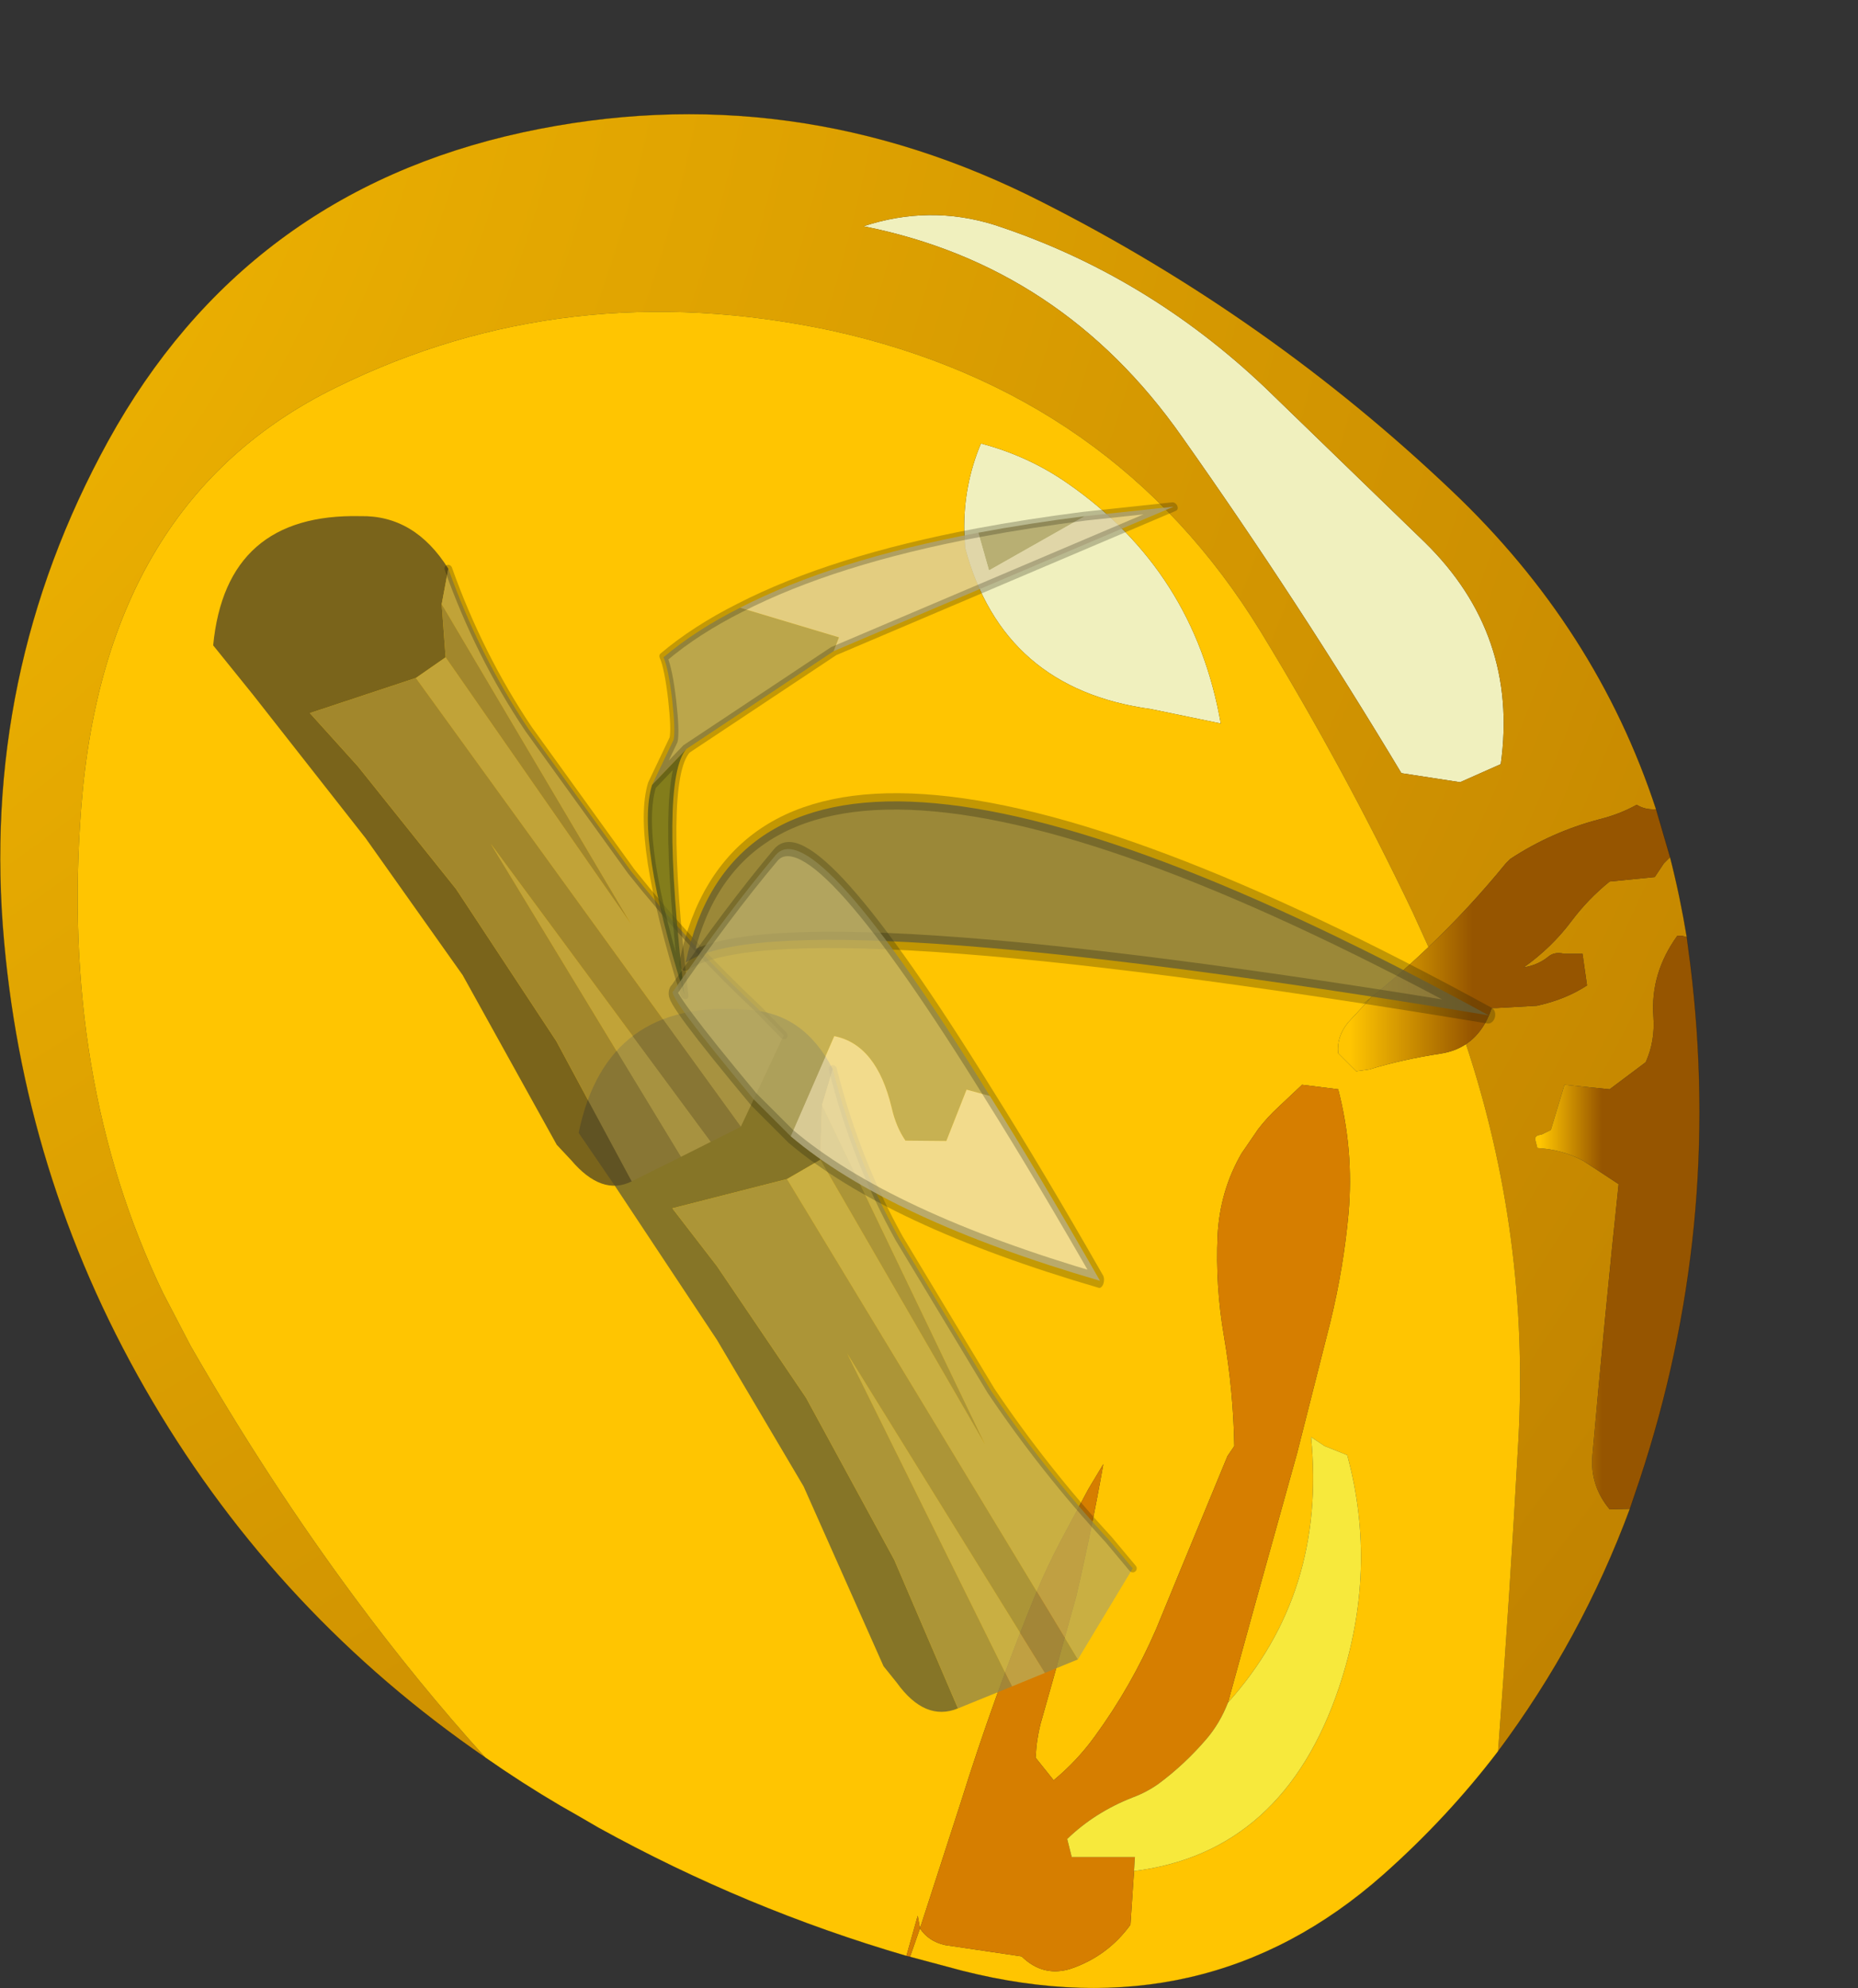<?xml version="1.0"?>
<svg xmlns="http://www.w3.org/2000/svg" xmlns:xlink="http://www.w3.org/1999/xlink" width="205.7px" height="220.1px"><rect width="100%" height="100%" fill="#333333" stroke="none"/><g transform="matrix(1, 0, 0, 1, -177.8, -86)"><use xlink:href="#object-0" width="205.7" height="220.1" transform="matrix(1, 0, 0, 1, 177.8, 86)"/></g><defs><g transform="matrix(1, 0, 0, 1, 0, 1.45)" id="object-0"><use xlink:href="#object-1" width="188.15" height="207.45" transform="matrix(1, 0, 0, 1, 0, 11.2)"/><use xlink:href="#object-3" width="34.15" height="41.5" transform="matrix(-3.228, 1.863, 1.863, 3.228, 128.35, -1.45)"/></g><g transform="matrix(1, 0, 0, 1, 0, 0)" id="object-1"><use xlink:href="#object-2" width="188.15" height="207.45" transform="matrix(1, 0, 0, 1, 0, 0)"/></g><g transform="matrix(1, 0, 0, 1, 0, 0)" id="object-2"><path fill-rule="evenodd" fill="#f0f0be" stroke="none" d="M95.6 12.4Q102.9 10 110.1 12.25Q126.9 17.75 140.1 30.3L157.75 47.4Q168.15 57.6 166.15 71.95L161.65 73.95L155.15 72.95Q143.75 53.95 130.85 35.7Q117.55 16.75 95.6 12.4M106.85 48L106.75 46.2Q106.65 41.1 108.6 36.45Q113.9 37.85 118.25 40.9Q132.2 50.6 135.15 67.45L127.4 65.85Q111 63.6 106.85 48"/><path fill-rule="evenodd" fill="url(#gradient-R96cf2d65b5822cace36e63bfaec7aed7)" stroke="none" d="M95.6 12.4Q117.55 16.75 130.85 35.7Q143.75 53.95 155.15 72.95L161.65 73.95L166.15 71.95Q168.15 57.6 157.75 47.4L140.1 30.3Q126.9 17.75 110.1 12.25Q102.9 10 95.6 12.4M53.75 181.95Q30.9 166.25 16.9 142.55Q2.9 118.85 0.45 91.65Q-2.25 62.05 11.95 36.2Q27.1 8.7 57.85 2Q87.65 -4.45 115.45 9.75Q140.5 22.45 160.7 41.65Q176.75 56.85 183.35 76.95L183.2 76.95Q182.1 77 181.2 76.45Q179.3 77.5 177.1 78.05Q171.75 79.45 167.2 82.45L166.7 82.95Q162.7 87.85 158.15 92.2L156.4 88.35Q148.8 72.4 139.55 57.25Q123.35 30.85 92.05 23.95Q62.7 17.7 37.2 30.25Q11.65 42.75 9 76.65Q6.65 106.8 18.05 130.5L21.1 136.35Q29.65 151.25 39.25 164.2Q46.2 173.6 53.75 181.95M184.9 82.25Q186 86.55 186.75 91.1L186.2 90.95L185.7 90.95Q182.7 95.1 183.05 99.9Q183.25 102.6 182.2 104.95L178.2 107.95L173.2 107.45L171.7 112.45L170.7 112.95L170.25 113.05Q169.95 113.2 169.95 113.45L170.2 114.45Q172.9 114.6 175.25 115.85L179.2 118.45Q177.7 132.6 176.3 148.45Q176 151.8 178.2 154.45L180.45 154.4Q175.1 168.85 165.85 181.25Q167.15 164.1 168.1 146.8Q169.35 124.2 162.3 102.95Q164.25 101.65 165.15 98.95L165.7 98.95L170.15 98.7Q173.35 98 175.7 96.45L175.2 92.95L174.7 92.95L173.2 92.95Q172.15 92.7 171.5 93.2Q170.3 94.2 168.7 94.45Q171.8 92.25 174 89.3Q175.8 86.9 178.2 84.95L183.2 84.45L184.2 82.95L184.9 82.25"/><path fill-rule="evenodd" fill="url(#gradient-Rfc1aeda1f17a9046f8ae33062915e387)" stroke="none" d="M106.85 48Q111 63.6 127.4 65.85L135.15 67.45Q132.2 50.6 118.25 40.9Q113.9 37.85 108.6 36.45Q106.65 41.1 106.75 46.2L106.85 48M53.75 181.95Q46.2 173.6 39.25 164.2Q29.65 151.25 21.1 136.35L18.05 130.5Q6.65 106.8 9 76.65Q11.65 42.75 37.2 30.25Q62.7 17.7 92.05 23.95Q123.35 30.85 139.55 57.25Q148.8 72.4 156.4 88.35L158.15 92.2Q154.55 95.65 150.65 98.7L151.65 97.95L149.25 100.55Q147.95 102.15 148.15 103.95L150.15 105.95L151.6 105.75Q155.2 104.65 159.5 104Q161.1 103.75 162.3 102.95Q169.35 124.2 168.1 146.8Q167.15 164.1 165.85 181.25Q160.25 188.6 153.15 194.9Q133.45 212.35 106.55 205.55L100.75 204L101.85 200.85L106.35 186.95Q110 175.25 114.65 163.85Q115.9 160.85 117.4 158L120.5 152.2L122.15 149.45Q120.85 156.8 119.15 164.1L116.5 173.6L115.2 178.2Q114.9 179.4 114.75 180.65L114.65 181.95L116.65 184.45Q119.25 182.3 121.2 179.6Q125.25 174.05 128 167.7L130.55 161.5L135.9 148.55L136.65 147.45Q136.55 141.4 135.5 135.25Q134.55 129.7 134.8 124.15Q135.05 119.2 137.45 115.05L139.3 112.35Q140.3 111.05 141.55 109.9L144.15 107.45L148.15 107.95Q149.9 114.7 149.3 121.65Q148.75 127.7 147.3 133.65L143.6 148.25L138.8 165.5L135.95 175.85Q146.85 163.7 145.15 146.45L146.65 147.45L149.15 148.45Q152.6 161.15 148.25 174.15Q142.1 192.45 125.55 194.5L125.15 200.45Q122.65 203.9 118.6 205.3Q115.5 206.3 113.1 203.95L104.65 202.7Q102.8 202.3 101.85 200.85L101.6 199.45L100.35 203.9Q82.55 198.7 66.25 189.7L64.1 188.45L62 187.25Q57.75 184.75 53.75 181.95"/><path fill-rule="evenodd" fill="url(#gradient-L3c4bb499e0d45ebb47c3b6cadcd2d621)" stroke="none" d="M158.15 92.2Q162.7 87.85 166.7 82.95L167.2 82.45Q171.75 79.45 177.1 78.05Q179.3 77.5 181.2 76.45Q182.1 77 183.2 76.95L183.35 76.95L184.9 82.25L184.2 82.95L183.2 84.45L178.2 84.95Q175.8 86.9 174 89.3Q171.8 92.25 168.7 94.45Q170.3 94.2 171.5 93.2Q172.15 92.7 173.2 92.95L174.7 92.95L175.2 92.95L175.7 96.45Q173.35 98 170.15 98.7L165.7 98.95L165.15 98.95Q164.25 101.65 162.3 102.95Q161.1 103.75 159.5 104Q155.2 104.65 151.6 105.75L150.15 105.95L148.15 103.95Q147.95 102.15 149.25 100.55L151.65 97.95L150.65 98.7Q154.55 95.65 158.15 92.2"/><path fill-rule="evenodd" fill="url(#gradient-L44b1b5418294d0881642eaaaa88d5345)" stroke="none" d="M186.75 91.1L187.15 94.15Q190.75 123.35 181.55 151.15L180.45 154.4L178.2 154.45Q176 151.8 176.3 148.45Q177.7 132.6 179.2 118.45L175.25 115.85Q172.9 114.6 170.2 114.45L169.95 113.45Q169.95 113.2 170.25 113.05L170.7 112.95L171.7 112.45L173.2 107.45L178.2 107.95L182.2 104.95Q183.25 102.6 183.05 99.9Q182.7 95.1 185.7 90.95L186.2 90.95L186.75 91.1"/><path fill-rule="evenodd" fill="#d67e00" stroke="none" d="M100.75 204L100.35 203.9L101.6 199.45L101.85 200.85Q102.8 202.3 104.65 202.7L113.1 203.95Q115.5 206.3 118.6 205.3Q122.65 203.9 125.15 200.45L125.55 194.5L125.65 192.95L118.65 192.95L118.15 190.95Q121.2 188 125.4 186.35Q126.9 185.8 128.25 184.85Q131.15 182.7 133.55 179.9Q135.05 178.15 135.95 175.85L138.8 165.5L143.6 148.25L147.3 133.65Q148.75 127.7 149.3 121.65Q149.9 114.7 148.15 107.95L144.15 107.45L141.55 109.9Q140.3 111.05 139.3 112.35L137.45 115.05Q135.05 119.2 134.8 124.15Q134.55 129.7 135.5 135.25Q136.55 141.4 136.65 147.45L135.9 148.55L130.55 161.5L128 167.7Q125.25 174.05 121.2 179.6Q119.25 182.3 116.65 184.45L114.65 181.95L114.75 180.65Q114.9 179.4 115.2 178.2L116.5 173.6L119.15 164.1Q120.85 156.8 122.15 149.45L120.5 152.2L117.4 158Q115.9 160.85 114.65 163.85Q110 175.25 106.35 186.95L101.85 200.85L100.75 204"/><path fill-rule="evenodd" fill="#f7e93c" stroke="none" d="M125.55 194.5L125.65 192.95L118.65 192.95L118.15 190.95Q121.2 188 125.4 186.35Q126.9 185.8 128.25 184.85Q131.15 182.7 133.55 179.9Q135.05 178.15 135.95 175.85Q146.85 163.7 145.15 146.45L146.65 147.45L149.15 148.45Q152.6 161.15 148.25 174.15Q142.1 192.45 125.55 194.5"/><path fill="none" stroke="#000000" stroke-opacity="0.302" stroke-width="0.05" stroke-linecap="round" stroke-linejoin="round" d="M183.35 76.95Q176.75 56.85 160.7 41.65Q140.5 22.45 115.45 9.75Q87.65 -4.45 57.85 2Q27.1 8.7 11.95 36.2Q-2.25 62.05 0.45 91.65Q2.9 118.85 16.9 142.55Q30.9 166.25 53.75 181.95Q57.75 184.75 62 187.25L64.1 188.45L66.25 189.7Q82.55 198.7 100.35 203.9L100.75 204L106.55 205.55Q133.45 212.35 153.15 194.9Q160.25 188.6 165.85 181.25Q175.1 168.85 180.45 154.4L181.55 151.15Q190.75 123.35 187.15 94.15L186.75 91.1Q186 86.55 184.9 82.25L183.35 76.95"/></g><radialGradient gradientTransform="matrix(1, 0, 0, 1, -78.4, -31.1)" gradientUnits="userSpaceOnUse" spreadMethod="pad" id="gradient-R96cf2d65b5822cace36e63bfaec7aed7" cx="0" cy="0" r="819.2"><stop offset="0" stop-color="#ffc501"/><stop offset="0.667" stop-color="#965500"/></radialGradient><radialGradient gradientTransform="matrix(1, 0, 0, 1, -78.4, -31.1)" gradientUnits="userSpaceOnUse" spreadMethod="pad" id="gradient-Rfc1aeda1f17a9046f8ae33062915e387" cx="0" cy="0" r="819.2"><stop offset="0.627" stop-color="#ffc501"/><stop offset="0.914" stop-color="#965500"/></radialGradient><linearGradient gradientTransform="matrix(0.022, 0, 0, 0.018, 166.5, 91.2)" gradientUnits="userSpaceOnUse" spreadMethod="pad" id="gradient-L3c4bb499e0d45ebb47c3b6cadcd2d621" x1="-819.2" x2="819.2"><stop offset="0.027" stop-color="#ffc501" stop-opacity="1"/><stop offset="0.404" stop-color="#965500" stop-opacity="1"/></linearGradient><linearGradient gradientTransform="matrix(0.011, 0, 0, 0.039, 179.05, 122.7)" gradientUnits="userSpaceOnUse" spreadMethod="pad" id="gradient-L44b1b5418294d0881642eaaaa88d5345" x1="-819.2" x2="819.2"><stop offset="0.027" stop-color="#ffc501" stop-opacity="1"/><stop offset="0.404" stop-color="#965500" stop-opacity="1"/></linearGradient><g transform="matrix(1, 0, 0, 1, 28.7, 37.45)" id="object-3"><use xlink:href="#object-4" width="8.35" height="23.8" transform="matrix(0.953, 0.001, -0.001, 0.953, -4.8, -18.65)"/><use xlink:href="#object-6" width="8.35" height="23.8" transform="matrix(0.893, 0.075, -0.079, 0.937, -2, -37.2)"/><use xlink:href="#object-8" width="39.05" height="41.25" transform="matrix(-0.7, -0.198, -0.145, 0.715, 4.65, -29.75)"/></g><g transform="matrix(1, 0, 0, 1, 4.25, 13.1)" id="object-4"><use xlink:href="#object-5" width="8.35" height="23.8" transform="matrix(1, 0, 0, 1, -4.25, -13.1)"/></g><g transform="matrix(1, 0, 0, 1, 4.25, 13.1)" id="object-5"><path fill-rule="evenodd" fill="#665f32" fill-opacity="0.788" stroke="none" d="M-3.85 -9.05Q-3.95 -11.05 -2.45 -12Q1.15 -14.5 4 -11.3L3.85 -9.3L3.5 -3.55L3.45 1.75L4.1 7.85L4 8.5Q3.85 10 2.75 10.15L2.15 5.15L2 -0.6L2.35 -5.55L2.65 -7.8L-0.9 -6.8L-2.1 -6.8L-3 -8.25L-3.85 -9.05"/><path fill-rule="evenodd" fill="#baa954" fill-opacity="0.788" stroke="none" d="M-3.85 -9.05L-3 -8.25L-2.1 3.45L-2.1 -6.8L-0.9 -6.8L-1.25 10.7L-4.15 9.1L-3.95 7.95Q-3.3 5.05 -3.1 2.1L-3 -3.45Q-3.05 -6.25 -3.85 -9.05M0.95 10.4L-0.15 10.55L0.2 -1.15L0.95 10.4"/><path fill-rule="evenodd" fill="#968846" fill-opacity="0.788" stroke="none" d="M-3 -8.25L-2.1 -6.8L-2.1 3.45L-3 -8.25M-0.9 -6.8L2.65 -7.8L2.35 -5.55L2 -0.6L2.15 5.15L2.75 10.15L0.95 10.4L0.2 -1.15L-0.15 10.55L-1.25 10.7L-0.9 -6.8"/><path fill="none" stroke="#171b12" stroke-opacity="0.235" stroke-width="0.25" stroke-linecap="round" stroke-linejoin="round" d="M-4.15 9.1L-3.95 7.95Q-3.3 5.05 -3.1 2.1L-3 -3.45Q-3.05 -6.25 -3.85 -9.05"/></g><g transform="matrix(1, 0, 0, 1, 4.25, 13.1)" id="object-6"><use xlink:href="#object-7" width="8.35" height="23.8" transform="matrix(1, 0, 0, 1, -4.25, -13.1)"/></g><g transform="matrix(1, 0, 0, 1, 4.25, 13.1)" id="object-7"><path fill-rule="evenodd" fill="#564a23" fill-opacity="0.788" stroke="none" d="M-3.85 -9.05Q-3.95 -11.05 -2.45 -12Q1.15 -14.5 4 -11.3L3.85 -9.3L3.5 -3.55L3.45 1.75L4.1 7.85L4 8.5Q3.85 10 2.75 10.15L2.15 5.15L2 -0.6L2.35 -5.55L2.65 -7.8L-0.9 -6.8L-2.1 -6.8L-3 -8.25L-3.85 -9.05"/><path fill-rule="evenodd" fill="#b09948" fill-opacity="0.788" stroke="none" d="M-3.85 -9.05L-3 -8.25L-2.1 3.45L-2.1 -6.8L-0.9 -6.8L-1.25 10.7L-4.15 9.1L-3.95 7.95Q-3.3 5.05 -3.1 2.1L-3 -3.45Q-3.05 -6.25 -3.85 -9.05M0.95 10.4L-0.15 10.55L0.2 -1.15L0.95 10.4"/><path fill-rule="evenodd" fill="#897638" fill-opacity="0.788" stroke="none" d="M-3 -8.25L-2.1 -6.8L-2.1 3.45L-3 -8.25M-0.9 -6.8L2.65 -7.8L2.35 -5.55L2 -0.6L2.15 5.15L2.75 10.15L0.95 10.4L0.2 -1.15L-0.15 10.55L-1.25 10.7L-0.9 -6.8"/><path fill="none" stroke="#000000" stroke-opacity="0.235" stroke-width="0.25" stroke-linecap="round" stroke-linejoin="round" d="M-4.15 9.1L-3.95 7.95Q-3.3 5.05 -3.1 2.1L-3 -3.45Q-3.05 -6.25 -3.85 -9.05"/></g><g transform="matrix(1, 0, 0, 1, 6.25, 12.55)" id="object-8"><use xlink:href="#object-9" width="61.75" height="23.85" transform="matrix(0.483, 0.282, -0.389, 0.5, 3, -0.65)"/><use xlink:href="#object-11" width="93" height="46.3" transform="matrix(-0.278, 0.112, 0.093, 0.373, 23.5, -12.55)"/><use xlink:href="#object-13" width="19.6" height="59.15" transform="matrix(-0.485, 0.163, -0.05, 0.404, 8.3, 0.45)"/></g><g transform="matrix(1, 0, 0, 1, -1.55, 13.65)" id="object-9"><use xlink:href="#object-10" width="61.75" height="23.85" transform="matrix(1, 0, 0, 1, 1.55, -13.65)"/></g><g transform="matrix(1, 0, 0, 1, -1.55, 13.65)" id="object-10"><path fill-rule="evenodd" fill="#807748" fill-opacity="0.788" stroke="none" d="M2.05 -6.05Q10.05 -26.05 62.8 9.7Q9.85 -8.45 2.05 -6.05"/><path fill="none" stroke="#17190a" stroke-opacity="0.263" stroke-width="1" stroke-linecap="round" stroke-linejoin="round" d="M2.05 -6.05Q10.05 -26.05 62.8 9.7Q9.85 -8.45 2.05 -6.05"/></g><g transform="matrix(1, 0, 0, 1, 92.25, 16.9)" id="object-11"><use xlink:href="#object-12" width="93" height="46.3" transform="matrix(1, 0, 0, 1, -92.25, -16.9)"/></g><g transform="matrix(1, 0, 0, 1, 92.25, 16.9)" id="object-12"><path fill-rule="evenodd" fill="#a99d5f" fill-opacity="0.788" stroke="none" d="M-35.9 -16.4Q-35 -15.4 -31.8 -13.7Q-28.65 -12.05 -27.45 -11.85L-20.75 -12.1L-27.4 -10.15L-49.6 0.6L-51.55 0.55L-47.3 -10.75Q-41.4 -14.3 -35.9 -16.4M-73.9 10.2L-70.5 12.9L-83.9 20.3Q-78.8 14.9 -73.9 10.2"/><path fill-rule="evenodd" fill="#dbcfa3" fill-opacity="0.788" stroke="none" d="M-47.3 -10.75L-51.55 0.55L-49.6 0.6L-91.75 28.9L-83.9 20.3L-70.5 12.9L-73.9 10.2Q-59.75 -3.35 -47.3 -10.75"/><path fill-rule="evenodd" fill="#626a23" fill-opacity="0.788" stroke="none" d="M-27.4 -10.15L-20.75 -12.1Q-13.5 -11.5 0.25 0.15Q-21.9 -11.6 -27.4 -10.15"/><path fill="none" stroke="#1f210d" stroke-opacity="0.263" stroke-width="1" stroke-linecap="round" stroke-linejoin="round" d="M-20.75 -12.1L-27.45 -11.85Q-28.65 -12.05 -31.8 -13.7Q-35 -15.4 -35.9 -16.4Q-41.4 -14.3 -47.3 -10.75Q-59.75 -3.35 -73.9 10.2Q-78.8 14.9 -83.9 20.3L-91.75 28.9L-49.6 0.6L-27.4 -10.15L-20.75 -12.1Q-13.5 -11.5 0.25 0.15Q-21.9 -11.6 -27.4 -10.15"/></g><g transform="matrix(1, 0, 0, 1, 14, -1.15)" id="object-13"><use xlink:href="#object-14" width="19.6" height="59.15" transform="matrix(1, 0, 0, 1, -14, 1.15)"/></g><g transform="matrix(1, 0, 0, 1, 14, -1.15)" id="object-14"><path fill-rule="evenodd" fill="#b8ab68" fill-opacity="0.788" stroke="none" d="M-13.2 39.3Q-14.65 6.95 -9.6 5.35Q-3.15 3.3 4.85 1.7Q5.55 0.95 4.4 15.35L3.55 20.95L-4.75 20.4Q-7.45 25.15 -5.35 29.85Q-4.7 31.25 -4.7 32.9L-7.7 37.1L-11.8 36.6L-13.2 39.3"/><path fill-rule="evenodd" fill="#eee1b1" fill-opacity="0.788" stroke="none" d="M3.55 20.95Q0.55 35.05 -11.95 59.8Q-12.85 48.35 -13.2 39.3L-11.8 36.6L-7.7 37.1L-4.7 32.9Q-4.7 31.25 -5.35 29.85Q-7.45 25.15 -4.75 20.4L3.55 20.95"/><path fill="none" stroke="#22240f" stroke-opacity="0.263" stroke-width="1" stroke-linecap="round" stroke-linejoin="round" d="M-13.2 39.3Q-14.65 6.95 -9.6 5.35Q-3.15 3.3 4.85 1.7Q5.55 0.95 4.4 15.35L3.55 20.95Q0.55 35.05 -11.95 59.8Q-12.85 48.35 -13.2 39.3"/></g></defs></svg>
